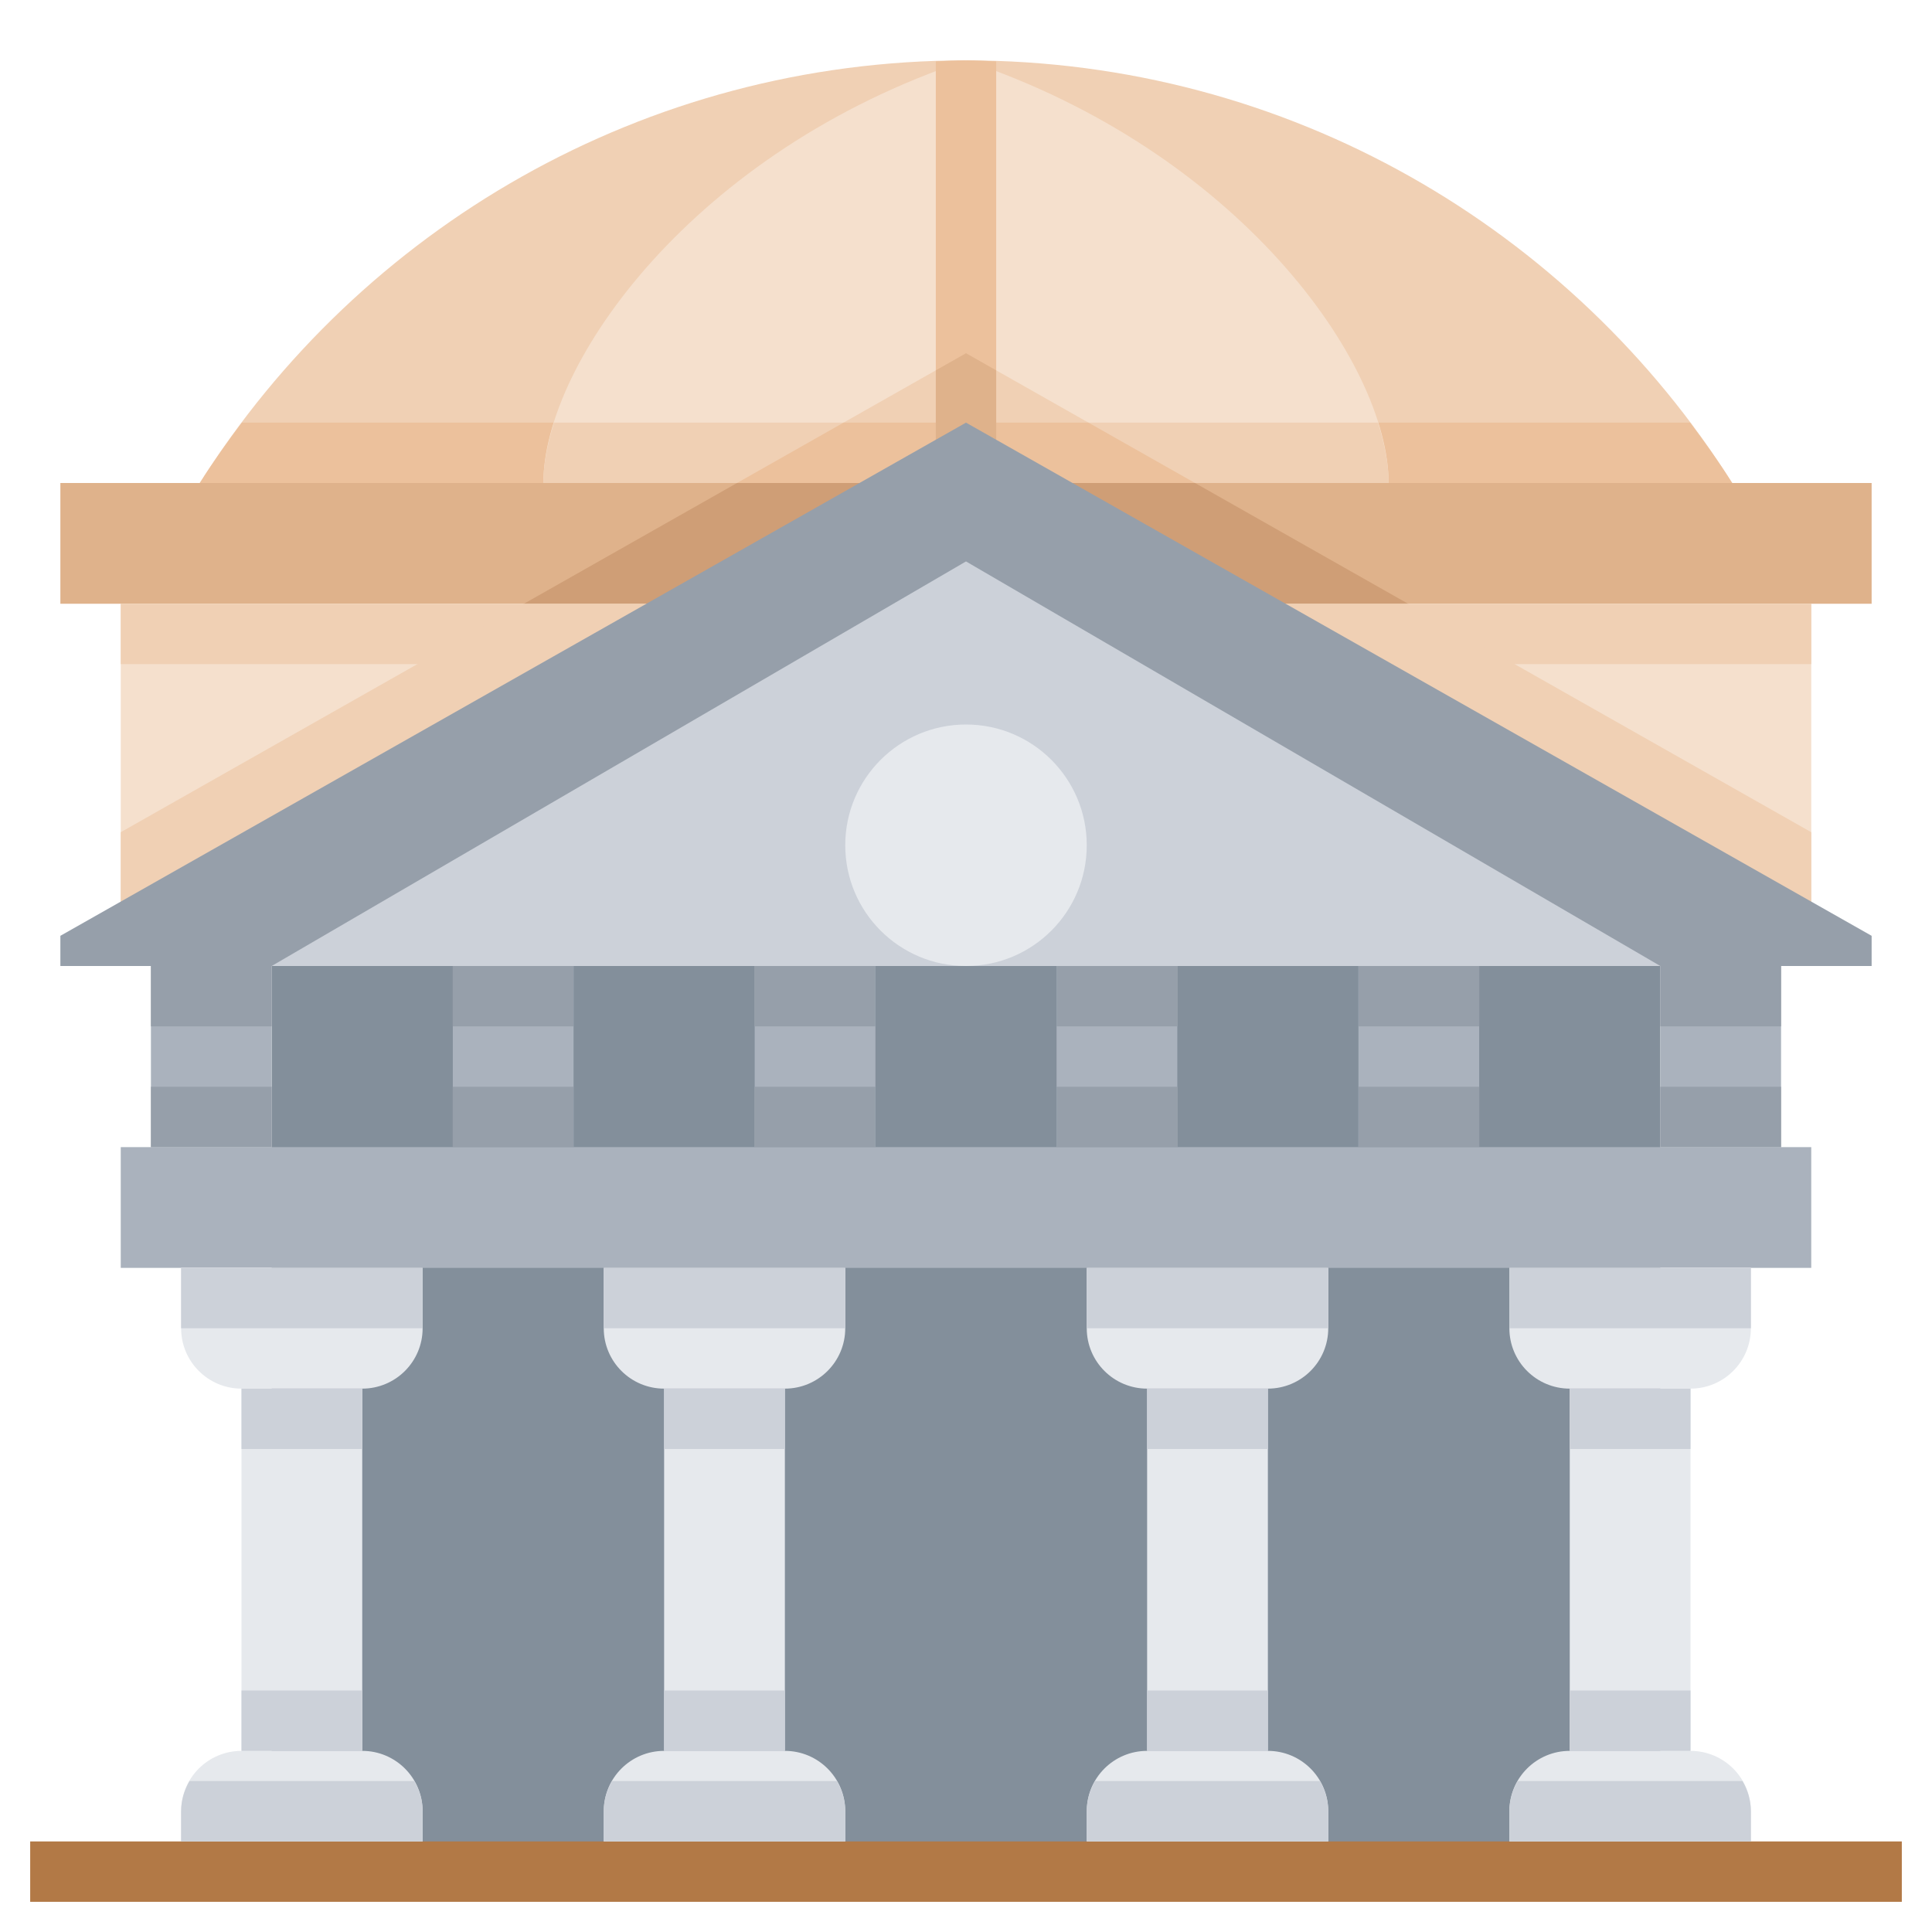 <?xml version="1.0" ?>
<!-- Uploaded to: SVG Repo, www.svgrepo.com, Generator: SVG Repo Mixer Tools -->
<svg width="800px" height="800px" viewBox="0 0 64 64" id="Layer_1_1_" version="1.1" xml:space="preserve" xmlns="http://www.w3.org/2000/svg" xmlns:xlink="http://www.w3.org/1999/xlink">
<g>
<rect height="30" style="fill:#838F9B;" width="46" x="9" y="32"/>
<path d="M57.382,16C52.067,7.587,42.686,2,32,2S11.933,7.587,6.618,16H57.382z" style="fill:#F0D0B4;"/>
<path d="M6.618,16h50.763c-0.435-0.689-0.907-1.351-1.395-2H8.013C7.525,14.649,7.053,15.311,6.618,16z" style="fill:#ECC19C;"/>
<path d="M18,16c0-4,5-11,14-14c9,3,14,10,14,14H18z" style="fill:#F5E0CD;"/>
<path d="M18.353,14C18.128,14.717,18,15.396,18,16h28c0-0.604-0.128-1.283-0.353-2H18.353z" style="fill:#F0D0B4;"/>
<polygon points="24.414,16 39.586,16 32,11.701  " style="fill:#F0D0B4;"/>
<polygon points="27.943,14 24.414,16 39.586,16 36.057,14  " style="fill:#ECC19C;"/>
<path d="M31,2.033V16h2V2.033C32.667,2.022,32.336,2,32,2S31.333,2.022,31,2.033z" style="fill:#ECC19C;"/>
<polygon points="33,12.268 32,11.701 31,12.268 31,16 33,16  " style="fill:#DFB28B;"/>
<rect height="4" style="fill:#AAB2BD;" width="56" x="4" y="38"/>
<polygon points="42.588,20 62,20 62,16 35.665,16 28.442,16 2,16 2,20 21.5,20  " style="fill:#DFB28B;"/>
<rect height="10" style="fill:#F5E0CD;" width="56" x="4" y="20"/>
<rect height="2" style="fill:#F0D0B4;" width="56" x="4" y="20"/>
<polygon points="39.586,16 35.665,16 28.442,16 24.414,16 17.355,20 21.5,20 42.588,20 46.645,20  " style="fill:#CF9E76;"/>
<polygon points="46.645,20 17.355,20 4,27.568 4,30 60,30 60,27.568  " style="fill:#F0D0B4;"/>
<polygon points="32,14 62,31 62,32 2,32 2,31  " style="fill:#969FAA;"/>
<polygon points="9,32 32,18.598 55,32  " style="fill:#CCD1D9;"/>
<rect height="6" style="fill:#AAB2BD;" width="4" x="5" y="32"/>
<path d="M14,62v-2c0-1.105-0.895-2-2-2H8c-1.105,0-2,0.895-2,2v2H14z" style="fill:#E6E9ED;"/>
<path d="M6,42v2c0,1.105,0.895,2,2,2h4c1.105,0,2-0.895,2-2v-2H6z" style="fill:#E6E9ED;"/>
<rect height="12" style="fill:#E6E9ED;" width="4" x="8" y="46"/>
<path d="M28,62v-2c0-1.105-0.895-2-2-2h-4c-1.105,0-2,0.895-2,2v2H28z" style="fill:#E6E9ED;"/>
<path d="M20,42v2c0,1.105,0.895,2,2,2h4c1.105,0,2-0.895,2-2v-2H20z" style="fill:#E6E9ED;"/>
<rect height="12" style="fill:#E6E9ED;" width="4" x="22" y="46"/>
<path d="M44,62v-2c0-1.105-0.895-2-2-2h-4c-1.105,0-2,0.895-2,2v2H44z" style="fill:#E6E9ED;"/>
<path d="M36,42v2c0,1.105,0.895,2,2,2h4c1.105,0,2-0.895,2-2v-2H36z" style="fill:#E6E9ED;"/>
<rect height="12" style="fill:#E6E9ED;" width="4" x="38" y="46"/>
<path d="M58,62v-2c0-1.105-0.895-2-2-2h-4c-1.105,0-2,0.895-2,2v2H58z" style="fill:#E6E9ED;"/>
<path d="M50,42v2c0,1.105,0.895,2,2,2h4c1.105,0,2-0.895,2-2v-2H50z" style="fill:#E6E9ED;"/>
<rect height="12" style="fill:#E6E9ED;" width="4" x="52" y="46"/>
<circle cx="32" cy="28" r="4" style="fill:#E6E9ED;"/>
<rect height="2" style="fill:#B27946;" width="62" x="1" y="61"/>
<rect height="6" style="fill:#AAB2BD;" width="4" x="15" y="32"/>
<rect height="6" style="fill:#AAB2BD;" width="4" x="25" y="32"/>
<rect height="6" style="fill:#AAB2BD;" width="4" x="35" y="32"/>
<rect height="6" style="fill:#AAB2BD;" width="4" x="45" y="32"/>
<rect height="6" style="fill:#AAB2BD;" width="4" x="55" y="32"/>
<rect height="2" style="fill:#CCD1D9;" width="8" x="6" y="42"/>
<rect height="2" style="fill:#CCD1D9;" width="8" x="20" y="42"/>
<rect height="2" style="fill:#CCD1D9;" width="8" x="36" y="42"/>
<rect height="2" style="fill:#CCD1D9;" width="8" x="50" y="42"/>
<path d="M50.277,59C50.106,59.295,50,59.634,50,60v1h8v-1c0-0.366-0.106-0.705-0.277-1H50.277z" style="fill:#CCD1D9;"/>
<path d="M36.277,59C36.106,59.295,36,59.634,36,60v1h8v-1c0-0.366-0.106-0.705-0.277-1H36.277z" style="fill:#CCD1D9;"/>
<path d="M20.277,59C20.106,59.295,20,59.634,20,60v1h8v-1c0-0.366-0.106-0.705-0.277-1H20.277z" style="fill:#CCD1D9;"/>
<path d="M6.277,59C6.106,59.295,6,59.634,6,60v1h8v-1c0-0.366-0.106-0.705-0.277-1H6.277z" style="fill:#CCD1D9;"/>
<rect height="2" style="fill:#CCD1D9;" width="4" x="8" y="46"/>
<rect height="2" style="fill:#CCD1D9;" width="4" x="8" y="56"/>
<rect height="2" style="fill:#CCD1D9;" width="4" x="22" y="46"/>
<rect height="2" style="fill:#CCD1D9;" width="4" x="22" y="56"/>
<rect height="2" style="fill:#CCD1D9;" width="4" x="38" y="46"/>
<rect height="2" style="fill:#CCD1D9;" width="4" x="38" y="56"/>
<rect height="2" style="fill:#CCD1D9;" width="4" x="52" y="46"/>
<rect height="2" style="fill:#CCD1D9;" width="4" x="52" y="56"/>
<rect height="2" style="fill:#969FAA;" width="4" x="5" y="36"/>
<rect height="2" style="fill:#969FAA;" width="4" x="15" y="36"/>
<rect height="2" style="fill:#969FAA;" width="4" x="5" y="32"/>
<rect height="2" style="fill:#969FAA;" width="4" x="15" y="32"/>
<rect height="2" style="fill:#969FAA;" width="4" x="25" y="36"/>
<rect height="2" style="fill:#969FAA;" width="4" x="25" y="32"/>
<rect height="2" style="fill:#969FAA;" width="4" x="35" y="36"/>
<rect height="2" style="fill:#969FAA;" width="4" x="35" y="32"/>
<rect height="2" style="fill:#969FAA;" width="4" x="45" y="36"/>
<rect height="2" style="fill:#969FAA;" width="4" x="45" y="32"/>
<rect height="2" style="fill:#969FAA;" width="4" x="55" y="36"/>
<rect height="2" style="fill:#969FAA;" width="4" x="55" y="32"/>
</g>
</svg>